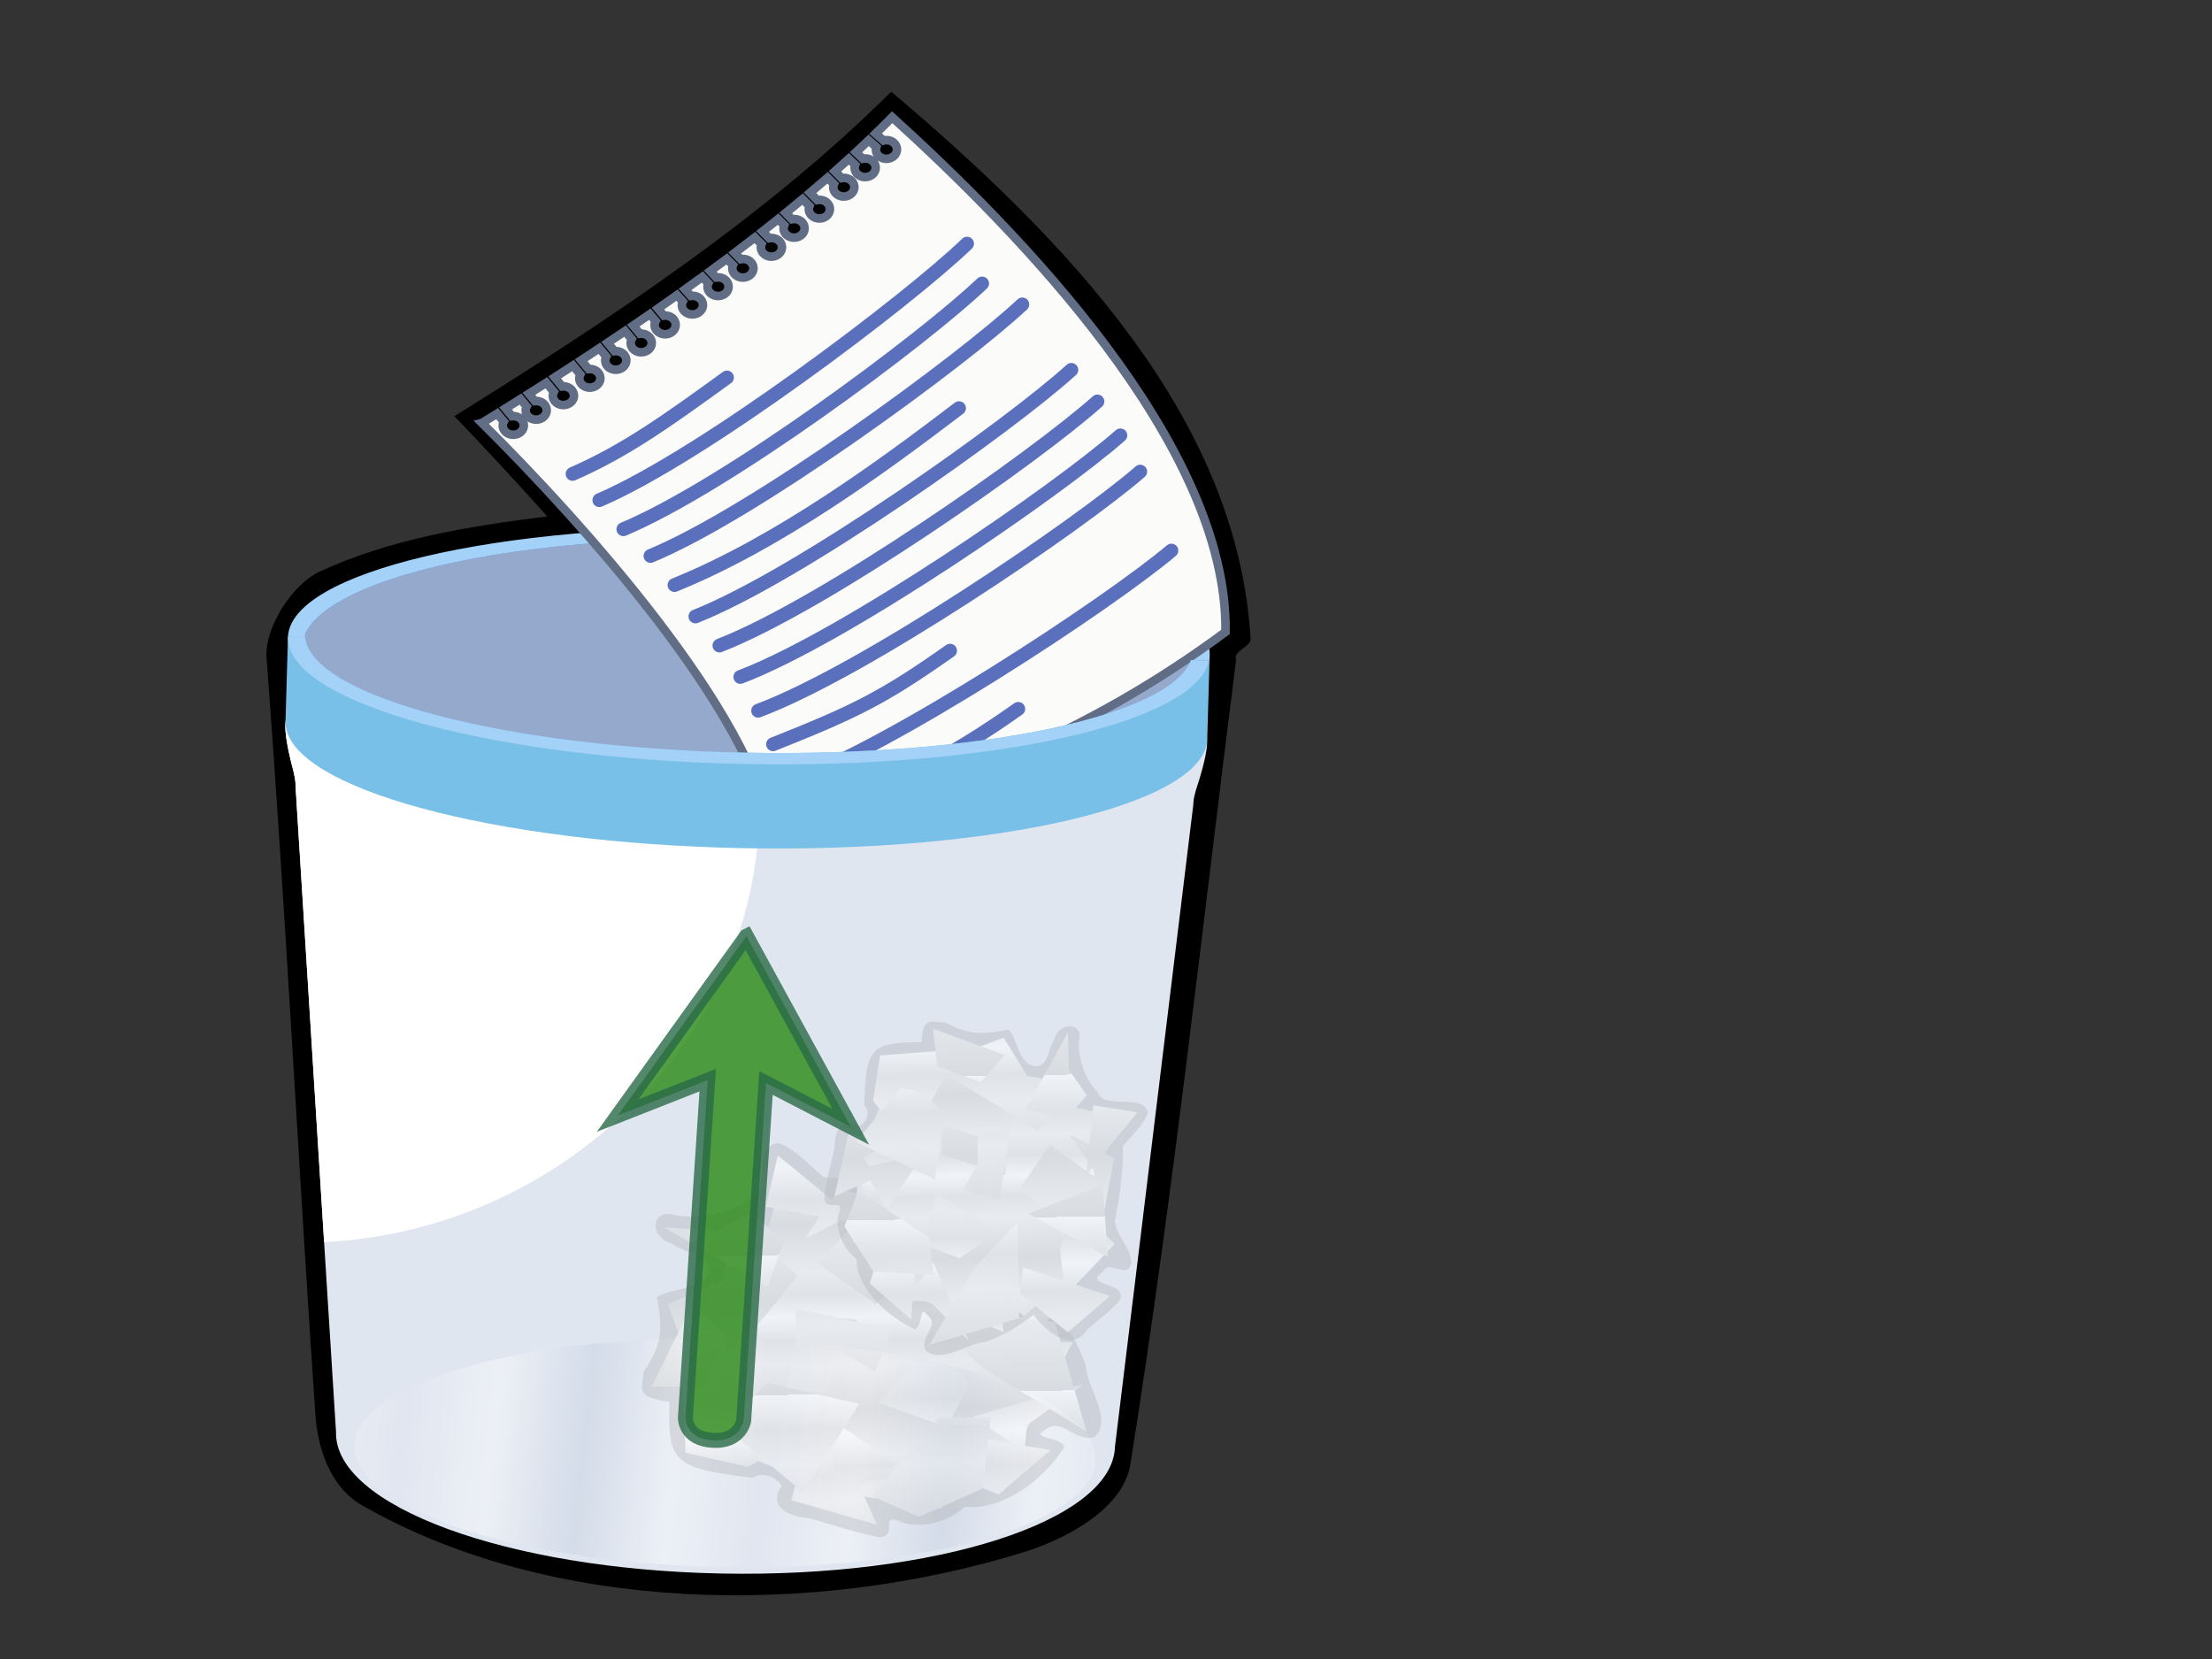 <?xml version="1.0"?><svg width="640" height="480" xmlns="http://www.w3.org/2000/svg" xmlns:xlink="http://www.w3.org/1999/xlink">
 <rect width="100%" height="100%" fill="#333333" stroke="none"/>
 <title>corbeille, bin, trash</title>
 <defs>
  <linearGradient id="linearGradient12669">
   <stop stop-color="#d0d0d0" id="stop12671" offset="0"/>
   <stop stop-color="#efefef" id="stop12675" offset="0.5"/>
   <stop stop-color="#dedede" id="stop12677" offset="0.75"/>
   <stop stop-color="#ffffff" id="stop12673" offset="1"/>
  </linearGradient>
  <linearGradient id="linearGradient9696">
   <stop stop-color="#ffffff" id="stop9698" offset="0"/>
   <stop stop-color="#ffffff" stop-opacity="0" id="stop9700" offset="1"/>
  </linearGradient>
  <linearGradient id="linearGradient6534">
   <stop stop-color="#94a9cc" id="stop6536" offset="0"/>
   <stop stop-color="#e8ecf5" id="stop6538" offset="0.5"/>
   <stop stop-color="#c4d2e2" id="stop6540" offset="1"/>
  </linearGradient>
  <linearGradient id="linearGradient5425">
   <stop stop-color="#fbfbf9" id="stop5427" offset="0"/>
   <stop stop-color="#e9edf4" id="stop5429" offset="1"/>
  </linearGradient>
  <linearGradient id="linearGradient5379">
   <stop stop-color="#4e72cf" id="stop5381" offset="0"/>
   <stop stop-color="#6495ed" id="stop5383" offset="1"/>
  </linearGradient>
  <linearGradient id="linearGradient5344">
   <stop stop-color="#e0e6f0" id="stop5346" offset="0"/>
   <stop stop-color="#f4f6fa" id="stop6513" offset="0.5"/>
   <stop stop-color="#cbd6e5" id="stop5348" offset="1"/>
  </linearGradient>
  <linearGradient id="linearGradient4357">
   <stop stop-color="#3060dd" id="stop4359" offset="0"/>
   <stop stop-color="#78c0e7" id="stop4361" offset="1"/>
  </linearGradient>
  <linearGradient id="linearGradient4349">
   <stop stop-color="#316de5" id="stop4351" offset="0"/>
   <stop stop-color="#a3d1f7" id="stop4353" offset="1"/>
  </linearGradient>
  <linearGradient y2="0.795" x2="0.582" y1="0.795" x1="0.278" spreadMethod="reflect" id="linearGradient3818" xlink:href="#linearGradient12669"/>
  <linearGradient y2="0.323" x2="0.97" y1="0.323" x1="0.609" spreadMethod="reflect" id="linearGradient3820" xlink:href="#linearGradient12669"/>
  <linearGradient y2="0.38" x2="0.847" y1="0.38" x1="0.398" spreadMethod="repeat" id="linearGradient3822" xlink:href="#linearGradient12669"/>
  <linearGradient y2="0.795" x2="0.582" y1="0.795" x1="0.278" spreadMethod="reflect" id="linearGradient3824" xlink:href="#linearGradient12669"/>
  <linearGradient y2="0.323" x2="0.97" y1="0.323" x1="0.609" spreadMethod="reflect" id="linearGradient3826" xlink:href="#linearGradient12669"/>
  <linearGradient y2="0.38" x2="0.847" y1="0.38" x1="0.398" spreadMethod="repeat" id="linearGradient3828" xlink:href="#linearGradient12669"/>
  <linearGradient y2="0.428" x2="2.92" y1="0.428" x1="-1.323" gradientTransform="matrix(3.4144411e-2,-0.827,-0.615,-2.5362233e-2,493.507,500.914)" id="linearGradient3845" xlink:href="#linearGradient4349"/>
  <linearGradient y2="0.693" x2="2.363" y1="0.693" x1="-0.735" gradientTransform="matrix(3.4144411e-2,-0.827,-0.615,-2.5362233e-2,493.507,500.914)" id="linearGradient3848" xlink:href="#linearGradient4357"/>
  <linearGradient y2="1.81" x2="1.868" y1="1.81" x1="2.178" gradientTransform="matrix(0.45,0.549,-0.549,0.45,380.782,-597.789)" id="linearGradient3864" xlink:href="#linearGradient5425"/>
  <linearGradient y2="0.427" x2="2.11" y1="0.427" x1="-1.965" gradientTransform="matrix(3.4144411e-2,-0.827,-0.615,-2.5362233e-2,493.507,500.914)" id="linearGradient3867" xlink:href="#linearGradient4349"/>
  <linearGradient y2="0.486" x2="-3.076" y1="0.486" x1="3.381" gradientTransform="matrix(3.4144411e-2,-0.827,-0.827,-3.4144411e-2,532.702,502.532)" id="linearGradient3871" xlink:href="#linearGradient5379"/>
  <linearGradient y2="0.502" x2="-1.427" y1="0.502" x1="2.056" gradientTransform="matrix(3.4599211e-2,-0.838,-0.886,-3.6577712e-2,542.617,507.048)" id="linearGradient3874" xlink:href="#linearGradient6534"/>
  <linearGradient y2="1.128" x2="1.242" y1="1.128" x1="1.282" gradientTransform="matrix(3.4144411e-2,-0.827,-0.827,-3.4144411e-2,509.536,501.576)" id="linearGradient3877" xlink:href="#linearGradient9696"/>
  <linearGradient y2="1.695" x2="2.9" y1="1.695" x1="2.587" spreadMethod="reflect" gradientTransform="matrix(3.2475214e-2,-0.787,-0.703,-2.9026106e-2,439.582,483.615)" id="linearGradient3891" xlink:href="#linearGradient5344"/>
  <linearGradient y2="1.142" x2="0.425" y1="1.142" x1="1.371" gradientTransform="matrix(3.4144411e-2,-0.827,-0.827,-3.4144411e-2,509.536,501.576)" id="linearGradient3894" xlink:href="#linearGradient5344"/>
 </defs>
 <g>
  <title>Layer 1</title>
  <g transform="rotate(-90.98 220.253,247.71) " id="g3897">
   <path fill="#000000" fill-rule="evenodd" stroke-width="3" stroke-miterlimit="4" id="path13835" d="m280.603,390.353c-2.454,-0.283 -3.235,-5.166 -5.975,-4.311c-80.625,-11.612 -154.587,-20.853 -232.126,-34.548c-12.746,-2.251 -21.234,-18.764 -24.859,-31.189c-17.903,-61.373 -15.538,-137.045 16.779,-191.268c5.55,-9.312 16.973,-12.599 26.661,-13.093c75.199,-3.833 143.834,-5.978 218.959,-10.368c8.713,-0.509 21.169,7.863 24.631,15.633c9.198,20.639 12.461,43.59 14.936,66.28c9.947,-8.607 19.745,-17.404 29.441,-26.358c27.064,45.126 56.045,90.842 91.714,127.963c-43.457,49.62 -95.866,98.615 -160.162,101.26z"/>
   <path fill="url(#linearGradient3894)" fill-rule="evenodd" stroke-width="2" stroke-linecap="round" stroke-linejoin="round" stroke-miterlimit="4" stroke-dashoffset="0" stroke-opacity="0.498" id="path2271" d="m295.371,245.808c-2.692,73.572 -19.363,132.616 -44.726,131.435c-4.045,-0.188 -11.623,-2.846 -11.623,-2.846c0,0 -3.516,-1.306 -5.335,-1.39c-0.772,-0.029 -1.536,-0.164 -2.301,-0.279l-183.771,-25.62c-21.433,-0.998 -36.974,-52.275 -34.699,-114.449c2.275,-62.174 21.507,-111.811 42.94,-110.813l185.018,-8.45c0.77,-0.063 1.542,-0.072 2.313,-0.065c1.819,0.085 5.419,-0.89 5.419,-0.89c0,0 7.746,-1.945 11.791,-1.756c25.363,1.181 37.665,61.552 34.974,135.124z"/>
   <path opacity="0.6" fill="url(#linearGradient3891)" fill-rule="evenodd" stroke-width="2" stroke-linecap="round" stroke-linejoin="round" stroke-miterlimit="4" stroke-dashoffset="0" stroke-opacity="0.498" id="path2219" d="m51.736,127.166c-18.221,-0.848 -34.764,46.456 -36.927,105.591c-2.163,59.134 10.869,107.816 29.089,108.664c18.221,0.848 34.764,-46.456 36.927,-105.591c2.163,-59.134 -10.869,-107.816 -29.089,-108.664z"/>
   <g opacity="0.5" id="g13689">
    <g display="inline" id="g12687">
     <path fill="#959595" fill-opacity="0.51" fill-rule="evenodd" stroke-width="10" stroke-linejoin="round" stroke-miterlimit="4" id="path12628" d="m71.815,211.184c-5.225,-0.516 -7.41,-2.883 -8.976,7.296c-17.478,-0.936 -19.265,0.847 -22.382,23.714c1.72,2.781 0.467,6.433 -2.468,8.319c-6,-4.07 -8.837,1.536 -9.535,7.809c-1.954,6.773 -4.513,13.416 -5.826,20.368c0.394,5.611 7.599,-0.602 4.139,6.601c-1.909,5.969 0.139,13.679 4.345,18.145c-1.495,7.38 4.12,20.724 16.792,29.075c3.173,-1.323 2.367,-10.062 4.94,-5.57c3.927,4.825 -3.854,8.568 -2.262,14.244c5.061,5.712 14.43,-2.126 20.818,-2.127c6.267,-1.979 12.138,-5.636 17.704,-9.715c6.278,11.357 13.088,13.792 17.571,7.111c4.184,-3.829 9.108,-6.863 12.748,-11.313c3.245,-7.346 -12.888,-5.943 -4.595,-11.574c2.681,-5.071 8.19,4.366 10.038,-3.097c0.797,-5.34 -4.219,-11.416 -3.694,-16.851c2.562,-9.559 4.996,-19.138 5.936,-29.451c3.456,-4.063 7.997,-7.724 10.089,-12.859c-0.943,-8.152 -15.005,-1.556 -16.387,-9.333c-3.892,-5.283 -5.145,-14.125 -4.099,-20.505c2.646,-7.54 -6.091,-8.413 -8.215,-1.316c-2.813,3.508 -3.061,9.968 -7.069,10.32c-6.434,0.116 -5.312,-10.404 -8.209,-15.13c-9.008,1.418 -13.504,1.565 -21.401,-4.161z"/>
     <path fill="url(#linearGradient3818)" fill-rule="evenodd" stroke-width="3" marker-start="none" stroke-miterlimit="4" id="path12564" d="m79.697,228.08l-30.545,7.215l-12.975,28.918l-0.623,24.801l11.809,29.817l11.48,5.839l19.275,10.766l0.432,-12.67l7.344,6.744l20.466,-17.809l4.798,-8.977l11.949,-51.609l-28.261,-8.888l-3.684,7.825l-11.463,-21.971z"/>
     <path fill="url(#linearGradient3820)" fill-rule="evenodd" stroke-width="3" stroke-miterlimit="4" id="path12455" d="m91.093,218.468l-16.722,5.951l1.331,-2.198l-27.659,0.645l-4.359,17.825l9.465,18.639l16.656,-27.395l28.929,24.206l15.617,-17.589l-16.839,-4.356l-6.419,-15.728zm27.719,28.805l-3.117,15.575c-2.657,-1.921 -5.215,-3.693 -6.252,-4.183l5.019,10.398l-0.823,4.202l-11.409,-11.275l-12.019,16.52l9.558,12.302l4.634,-2.995l-0.113,7.676l-3.185,8.022l-0.188,12.827l-13.209,-6.131l-2.212,10.339l14.602,16.437l16.072,-13.54l-11.163,-5.184l15.049,-15.529l-12.761,-16.781l9.087,-5.892l0.761,12.213l6.48,-23.544c0,0 -1.373,-1.038 -3.1,-2.331l13.077,-15.364l-14.788,-3.762zm-53.279,4.207l-0.693,12.11l20.859,9.634l1.185,-12.101l-21.351,-9.643zm-31.75,1.73l-7.527,24.661l8.246,-3.533l-3.907,22.102l8.959,4.309l-5.109,12.507l12.56,15.237l1.362,-7.349l5.902,0.565l11.536,16.379l-8.755,-31.911l-8.003,11.367l2.968,-16.083l-7.491,-12.844l-1.741,4.236l-6.794,-19.145l3.154,-1.355l4.419,11.625l15.153,-21.083l-19.242,3.757l-1.739,-3.568l11.343,-5.546l-15.295,-4.327zm82.048,18.708l0.065,0.128l0.237,3.692l-1.92,-1.905l1.618,-1.914zm-54.286,7.194l-7.45,19.485l12.195,6.592l13.954,-9.564l-18.698,-16.513z"/>
     <path fill="url(#linearGradient3822)" fill-rule="evenodd" stroke-width="3" stroke-miterlimit="4" id="path12354" d="m67.333,213.417l-0.22,14.998l14.223,7.211l9.352,-10.231l-23.355,-11.979zm45.99,4.32l-17.832,29.696l13.227,4.869l8.328,-9.088l-4.973,-10.498l1.25,-14.979zm-59.646,18.509l-17.696,20.455l25.346,16.638l6.522,-26.422l-9.064,-9.413l-5.108,-1.257zm24.305,18.942l-1.216,12.681l-6.285,10.263l12.198,4.85l6.54,-27.584l-11.236,-0.21zm-43.296,21.113l-6.359,13.747l7.921,18.61l20.423,2.705l0.221,-15.023l-22.206,-20.039zm83.872,2.729l-26.743,9.88l25.289,18.96l1.453,-28.841zm-30.89,13.288l-16.638,16.989l-18.862,29.677l31.874,-8.648l3.626,-38.018z"/>
    </g>
    <g display="inline" id="g13673">
     <path fill="#959595" fill-opacity="0.51" fill-rule="evenodd" stroke-width="10" stroke-linejoin="round" stroke-miterlimit="4" id="path13675" d="m171.219,300.129c0.212,-4.432 1.859,-6.46 -5.562,-6.955c0.138,-14.764 -1.209,-16.122 -17.869,-16.898c-1.961,1.67 -4.645,0.911 -6.102,-1.404c2.763,-5.37 -1.386,-7.303 -5.951,-7.384c-4.966,-1.096 -9.857,-2.711 -14.933,-3.254c-4.052,0.784 0.671,6.338 -4.653,4.01c-4.382,-1.123 -9.904,1.22 -13.009,5.115c-5.392,-0.661 -14.884,5.134 -20.541,16.457c1.056,2.56 7.362,1.178 4.188,3.703c-3.374,3.689 -6.325,-2.548 -10.387,-0.752c-3.981,4.714 1.986,11.956 2.184,17.324c1.627,5.107 4.457,9.747 7.584,14.096c-8.033,6.191 -9.586,12.111 -4.608,15.34c2.903,3.208 5.253,7.101 8.588,9.802c5.421,2.135 3.906,-11.311 8.241,-4.795c3.756,1.844 -2.909,7.235 2.553,8.186c3.893,0.239 8.139,-4.466 12.092,-4.463c7.003,1.382 14.017,2.656 21.516,2.615c3.05,2.577 5.842,6.098 9.626,7.442c5.876,-1.45 0.663,-12.736 6.254,-14.525c3.707,-3.697 10.072,-5.462 14.726,-5.098c5.543,1.616 5.906,-5.797 0.7,-7.01c-2.628,-2.082 -7.315,-1.769 -7.693,-5.109c-0.283,-5.397 7.372,-5.304 10.706,-8.119c-1.306,-7.456 -1.551,-11.223 2.352,-18.321z"/>
     <path fill="url(#linearGradient3824)" fill-rule="evenodd" stroke-width="3" marker-start="none" stroke-miterlimit="4" id="path13677" d="m159.225,308.115l-6.17,-25.088l-21.347,-8.573l-17.983,1.476l-21.233,12.328l-3.875,10.118l-7.202,17.067l9.191,-0.658l-4.658,6.715l13.532,15.764l6.651,3.309l37.752,5.881l5.564,-24.468l-5.782,-2.465l15.56,-11.405z"/>
     <path fill="url(#linearGradient3826)" fill-rule="evenodd" stroke-width="3" stroke-miterlimit="4" id="path13679" d="m166.539,316.918l-4.827,-13.574l1.633,0.941l-1.322,-23.193l-13.046,-2.226l-13.208,9.457l20.358,11.79l-16.639,26.264l13.223,11.706l2.634,-14.503l11.194,-6.662zm-20.008,25.618l-11.378,-1.364c1.31,-2.388 2.513,-4.681 2.837,-5.592l-7.377,5.056l-3.069,-0.353l7.814,-10.498l-12.338,-8.769l-8.615,9.025l2.312,3.653l-5.563,0.524l-5.909,-2.03l-9.297,0.876l4.033,-11.595l-7.557,-1.025l-11.454,13.597l10.304,12.416l3.41,-9.799l11.713,11.396l11.761,-12.078l4.548,7.162l-8.823,1.624l17.254,3.548c0,0 0.71,-1.237 1.593,-2.793l11.533,9.751l2.268,-12.732zm-4.694,-44.437l-8.793,0.394l-6.333,18.307l8.802,0.02l6.325,-18.721zm-2.235,-26.544l-18.095,-4.337l2.814,6.645l-16.13,-1.501l-2.845,7.877l-9.217,-3.285l-10.648,11.784l5.365,0.552l-0.227,5.006l-11.508,11.015l22.843,-9.931l-8.481,-5.809l11.741,1.197l9.072,-7.331l-3.122,-1.122l13.657,-7.253l1.079,2.542l-8.284,4.651l15.74,11.035l-3.316,-15.868l2.531,-1.749l4.368,9.086l2.661,-13.203zm-11.014,70.462l-0.09,0.065l-2.667,0.497l1.32,-1.767l1.437,1.205zm-6.889,-45.042l-14.344,-4.69l-4.398,10.78l7.359,10.956l11.383,-17.046z"/>
     <path fill="url(#linearGradient3828)" fill-rule="evenodd" stroke-width="3" stroke-miterlimit="4" id="path13681" d="m169.464,296.542l-10.87,1.024l-4.784,12.534l7.7,7.035l7.954,-20.593zm-1.707,38.999l-22.061,-12.592l-3.118,11.509l6.84,6.266l7.451,-5.026l10.888,-0.157zm-15.251,-48.635l-15.363,-13.223l-11.268,22.642l19.34,3.351l6.538,-8.376l0.753,-4.395zm-12.969,21.953l-9.223,0l-7.628,-4.455l-3.136,10.642l20.182,3.272l-0.195,-9.46zm-16.631,-34.684l-10.154,-4.236l-13.235,8.157l-1.328,17.382l10.889,-1.026l13.828,-20.278zm0.616,70.707l-7.983,-21.678l-12.952,22.782l20.935,-1.104zm-10.58,-24.889l-12.82,-12.613l-22.079,-13.459l7.249,26.09l27.65,-0.018z"/>
    </g>
   </g>
   <path fill="url(#linearGradient3877)" fill-rule="evenodd" stroke-width="2" stroke-linecap="round" stroke-linejoin="round" stroke-miterlimit="4" stroke-dashoffset="0" stroke-opacity="0.498" id="path7756" d="m295.691,231.818c-22.048,12.782 -48.249,18.433 -75.531,14.431c-61.508,-9.024 -107.372,-63.938 -109.398,-126.911c0,0 132.425,-6.008 132.425,-6.008c1.819,0.085 5.419,-0.89 5.419,-0.89c0,0 7.746,-1.945 11.791,-1.756c23.734,1.105 36.019,54.051 35.295,121.134z"/>
   <path fill="url(#linearGradient3874)" fill-rule="evenodd" stroke-width="2" stroke-linecap="round" stroke-linejoin="round" stroke-miterlimit="4" stroke-dashoffset="0" id="path6530" d="m314.007,246.675c-2.457,67.154 -18.299,121.908 -37.012,128.616c-18.775,-1.423 -31.864,-60.212 -29.248,-131.701c2.615,-71.49 19.953,-128.84 38.768,-128.513c18.159,8.425 29.949,64.444 27.492,131.598z"/>
   <path fill="url(#linearGradient3871)" fill-rule="evenodd" stroke-width="2" stroke-linecap="round" stroke-linejoin="round" stroke-miterlimit="4" stroke-dashoffset="0" id="path4329" d="m314.247,246.686c-2.593,70.885 -19.032,127.762 -36.693,126.939c-0.084,-0.004 -0.164,-0.027 -0.247,-0.033c17.483,-6.666 32.38,-60.735 34.804,-127.006c2.425,-66.271 -8.473,-121.519 -25.409,-129.788c0.083,0.001 0.165,-0.014 0.249,-0.01c17.66,0.822 29.89,59.012 27.296,129.897z"/>
   <path opacity="0.8" fill="#278813" fill-rule="evenodd" stroke="#2a6a47" stroke-width="4.322" stroke-miterlimit="4" id="path6546" d="m197.168,243.037l-55.668,29.237l13.111,-24.314l-97.569,-8.129c0,0 -6.073,-1.068 -5.559,-8.932c0.535,-8.164 6.661,-7.914 6.661,-7.914l97.569,8.129l-9.802,-26.223l51.256,38.145z"/>
   <path fill="url(#linearGradient3867)" fill-rule="evenodd" stroke-width="2" stroke-linecap="round" stroke-linejoin="round" stroke-miterlimit="4" stroke-dashoffset="0" stroke-opacity="0.498" id="path12278" d="m285.969,111.874l-0.147,4.954c0.293,-0.027 0.584,-0.04 0.877,-0.035c16.936,8.269 27.84,63.513 25.416,129.784c-2.425,66.271 -17.33,120.348 -34.813,127.015c-0.835,-0.065 -1.737,-0.267 -2.546,-0.584l-0.22,5.279c0.535,0.124 1.157,0.119 1.701,0.144c18.839,0.877 36.319,-58.117 39.01,-131.688c2.689,-73.498 -10.469,-133.873 -29.278,-134.869z"/>
   <path fill="url(#linearGradient3864)" fill-rule="evenodd" stroke="#606d85" stroke-width="2.484" stroke-miterlimit="4" id="path9914" d="m346.945,169.061c-29.393,28.694 -85.413,77.06 -120.088,81.587c11.051,50.354 27.675,92.934 55.964,132.485c54.33,1.582 117.425,-58.581 150.556,-93.887c-1.566,-1.593 -3.121,-3.228 -4.675,-4.884l-2.034,2.265c0.247,1.031 0.023,2.162 -0.7,2.964c-1.067,1.183 -2.783,1.172 -3.832,-0.032c-1.049,-1.204 -1.039,-3.14 0.029,-4.323c0.729,-0.808 1.751,-1.034 2.666,-0.727l1.968,-2.18c-1.128,-1.224 -2.261,-2.465 -3.383,-3.718l-1.91,1.912c0.203,1.044 -0.057,2.163 -0.813,2.925c-1.116,1.124 -2.83,1.03 -3.827,-0.228c-0.997,-1.259 -0.901,-3.204 0.215,-4.328c0.762,-0.768 1.787,-0.936 2.688,-0.58l1.783,-1.795c-1.192,-1.354 -2.376,-2.722 -3.558,-4.105l-1.992,1.916c0.18,1.049 -0.12,2.162 -0.892,2.903c-1.14,1.093 -2.836,0.942 -3.805,-0.344c-0.969,-1.286 -0.833,-3.225 0.307,-4.318c0.779,-0.747 1.811,-0.881 2.705,-0.499l1.865,-1.799c-1.434,-1.701 -2.849,-3.429 -4.267,-5.167l-2.141,2.03c0.18,1.049 -0.109,2.176 -0.882,2.917c-1.14,1.093 -2.859,0.94 -3.828,-0.346c-0.969,-1.286 -0.823,-3.211 0.317,-4.304c0.779,-0.747 1.814,-0.907 2.707,-0.525l2.053,-1.948c-1.324,-1.643 -2.64,-3.292 -3.948,-4.961l-1.85,1.761c0.18,1.049 -0.097,2.165 -0.869,2.906c-1.14,1.093 -2.849,0.954 -3.817,-0.332c-0.969,-1.286 -0.833,-3.225 0.307,-4.318c0.779,-0.747 1.812,-0.881 2.705,-0.499l1.789,-1.728c-1.175,-1.517 -2.344,-3.052 -3.505,-4.584l-1.979,1.904c0.18,1.049 -0.109,2.176 -0.882,2.917c-1.14,1.093 -2.859,0.94 -3.828,-0.346c-0.969,-1.286 -0.823,-3.211 0.317,-4.304c0.779,-0.747 1.814,-0.907 2.707,-0.525l1.966,-1.892c-1.478,-1.973 -2.933,-3.951 -4.386,-5.94l-1.825,1.738c0.18,1.049 -0.097,2.165 -0.869,2.905c-1.14,1.093 -2.849,0.954 -3.818,-0.332c-0.969,-1.286 -0.833,-3.225 0.307,-4.318c0.779,-0.747 1.814,-0.907 2.707,-0.525l1.838,-1.749c-1.165,-1.611 -2.323,-3.239 -3.469,-4.855l-1.879,1.692c0.151,1.055 -0.166,2.156 -0.959,2.869c-1.17,1.052 -2.873,0.858 -3.806,-0.462c-0.933,-1.32 -0.735,-3.265 0.435,-4.317c0.799,-0.719 1.826,-0.82 2.708,-0.407l1.866,-1.68c-1.192,-1.696 -2.361,-3.389 -3.531,-5.085l-1.91,1.649c0.129,1.059 -0.208,2.158 -1.016,2.85c-1.192,1.02 -2.89,0.753 -3.795,-0.592c-0.904,-1.344 -0.667,-3.261 0.525,-4.281c0.814,-0.697 1.841,-0.777 2.714,-0.341l1.872,-1.614c-1.275,-1.864 -2.543,-3.729 -3.789,-5.586l-2.086,1.669c0.099,1.063 -0.279,2.151 -1.105,2.814c-1.219,0.978 -2.917,0.654 -3.783,-0.722c-0.867,-1.376 -0.58,-3.29 0.64,-4.268c0.833,-0.668 1.88,-0.713 2.741,-0.246l2.013,-1.625c-1.087,-1.632 -2.171,-3.261 -3.235,-4.882l-2.375,1.912c0.099,1.063 -0.279,2.151 -1.105,2.814c-1.22,0.978 -2.906,0.668 -3.773,-0.707c-0.867,-1.376 -0.58,-3.29 0.64,-4.268c0.833,-0.668 1.88,-0.713 2.741,-0.246l2.337,-1.877c-1.116,-1.713 -2.219,-3.432 -3.306,-5.126l-2.461,1.968c0.099,1.063 -0.279,2.151 -1.105,2.814c-1.219,0.978 -2.906,0.668 -3.773,-0.707c-0.867,-1.376 -0.58,-3.29 0.64,-4.268c0.833,-0.668 1.88,-0.713 2.741,-0.246l2.436,-1.945c-1.143,-1.792 -2.285,-3.57 -3.393,-5.332l-2.587,2.086c0.099,1.063 -0.279,2.151 -1.105,2.814c-1.219,0.978 -2.906,0.668 -3.773,-0.707c-0.867,-1.376 -0.58,-3.29 0.64,-4.268c0.833,-0.668 1.88,-0.713 2.741,-0.246l2.598,-2.071c-1.132,-1.811 -2.263,-3.597 -3.355,-5.367l-2.648,2.118c0.099,1.063 -0.279,2.151 -1.105,2.814c-1.219,0.978 -2.906,0.668 -3.773,-0.707c-0.867,-1.376 -0.59,-3.305 0.629,-4.282c0.833,-0.668 1.88,-0.713 2.741,-0.246l2.661,-2.13c-1.053,-1.717 -2.097,-3.448 -3.11,-5.117l-2.137,1.716c0.099,1.063 -0.279,2.151 -1.105,2.814c-1.219,0.978 -2.906,0.668 -3.773,-0.707c-0.867,-1.376 -0.58,-3.29 0.64,-4.268c0.833,-0.668 1.88,-0.713 2.741,-0.246l2.162,-1.739c-0.89,-1.474 -1.784,-2.954 -2.639,-4.383l-2.286,1.831c0.099,1.063 -0.279,2.151 -1.105,2.814c-1.219,0.978 -2.906,0.668 -3.773,-0.707c-0.867,-1.376 -0.58,-3.29 0.64,-4.268c0.833,-0.668 1.88,-0.713 2.741,-0.246l2.324,-1.866c-0.89,-1.493 -1.786,-3 -2.634,-4.435z"/>
   <g fill="none" stroke="#5b70bc" stroke-width="4" stroke-linecap="round" stroke-miterlimit="4" id="g12295">
    <path fill="none" fill-rule="evenodd" stroke="#5b70bc" stroke-width="4" stroke-linecap="round" stroke-miterlimit="4" id="path9966" d="m331.767,195.02c6.322,15.209 14.677,27.345 27.124,45.144"/>
    <path fill="none" fill-rule="evenodd" stroke="#5b70bc" stroke-width="4" stroke-linecap="round" stroke-miterlimit="4" id="path9968" d="m229.703,259.201c10.406,26.978 17.273,42.147 31.874,63.587"/>
    <path fill="none" fill-rule="evenodd" stroke="#5b70bc" stroke-width="4" stroke-linecap="round" stroke-miterlimit="4" id="path10048" d="m324.041,202.632c12.26,30.029 56.167,90.232 72.383,107.645"/>
    <path fill="none" fill-rule="evenodd" stroke="#5b70bc" stroke-width="4" stroke-linecap="round" stroke-miterlimit="4" id="path10050" d="m315.51,209.437c12.058,30.125 53.209,87.455 69.306,104.999"/>
    <path fill="none" fill-rule="evenodd" stroke="#5b70bc" stroke-width="4" stroke-linecap="round" stroke-miterlimit="4" id="path10052" d="m307.644,217.154c11.856,30.22 54.946,91.132 70.924,108.808"/>
    <path fill="none" fill-rule="evenodd" stroke="#5b70bc" stroke-width="4" stroke-linecap="round" stroke-miterlimit="4" id="path10054" d="m299.114,223.959c11.655,30.316 33.518,61.091 49.755,83.179"/>
    <path fill="none" fill-rule="evenodd" stroke="#5b70bc" stroke-width="4" stroke-linecap="round" stroke-miterlimit="4" id="path10056" d="m289.92,229.851c11.453,30.412 53.725,92.031 69.465,109.972"/>
    <path fill="none" fill-rule="evenodd" stroke="#5b70bc" stroke-width="4" stroke-linecap="round" stroke-miterlimit="4" id="path10058" d="m281.389,236.655c11.252,30.507 53.115,92.481 68.735,110.554"/>
    <path fill="none" fill-rule="evenodd" stroke="#5b70bc" stroke-width="4" stroke-linecap="round" stroke-miterlimit="4" id="path10060" d="m272.195,242.547c11.05,30.603 52.504,92.931 68.005,111.136"/>
    <path fill="none" fill-rule="evenodd" stroke="#5b70bc" stroke-width="4" stroke-linecap="round" stroke-miterlimit="4" id="path10062" d="m262.337,247.527c10.849,30.698 51.894,93.381 67.276,111.718"/>
    <path fill="none" fill-rule="evenodd" stroke="#5b70bc" stroke-width="4" stroke-linecap="round" stroke-miterlimit="4" id="path10064" d="m252.558,251.676c9.001,23.831 12.902,32.152 26.195,51.673"/>
    <path fill="none" fill-rule="evenodd" stroke="#5b70bc" stroke-width="4" stroke-linecap="round" stroke-miterlimit="4" id="path10066" d="m240.802,254.987c10.446,30.89 50.673,94.281 65.816,112.882"/>
   </g>
   <path fill="url(#linearGradient3848)" fill-rule="evenodd" stroke-width="2" stroke-linecap="round" stroke-linejoin="round" stroke-miterlimit="4" stroke-dashoffset="0" stroke-opacity="0.498" id="path4310" d="m260.764,110.745c-18.5,0.967 -35.464,59.252 -38.113,131.674c-2.692,73.572 10.419,134.013 29.258,134.89c0,0 19.829,0.907 22.686,1.04l0.239,-5.343c-16.178,-6.338 -27.028,-62.115 -24.57,-129.303c2.538,-69.372 18.332,-125.29 35.559,-126.876l0.225,-4.955c-0.019,-0.001 -0.038,0.002 -0.057,0.001c0,0 -24.328,-1.121 -24.328,-1.121c-0.294,-0.014 -0.603,-0.023 -0.897,-0.007z"/>
   <path fill="url(#linearGradient3845)" fill-rule="evenodd" stroke-width="2" stroke-linecap="round" stroke-linejoin="round" stroke-miterlimit="4" stroke-dashoffset="0" stroke-opacity="0.498" id="path4327" d="m285.111,111.887c-18.5,0.967 -35.483,59.252 -38.133,131.674c-2.614,71.446 9.668,130.48 27.633,134.636l0.222,-5.192c-16.178,-6.338 -27.028,-62.115 -24.57,-129.303c2.538,-69.372 18.332,-125.29 35.559,-126.876l0.225,-4.955c-0.019,-0.001 -0.038,0.002 -0.057,0.001c-0.294,-0.014 -0.584,-0.001 -0.878,0.014z"/>
  </g>
 </g>
</svg>